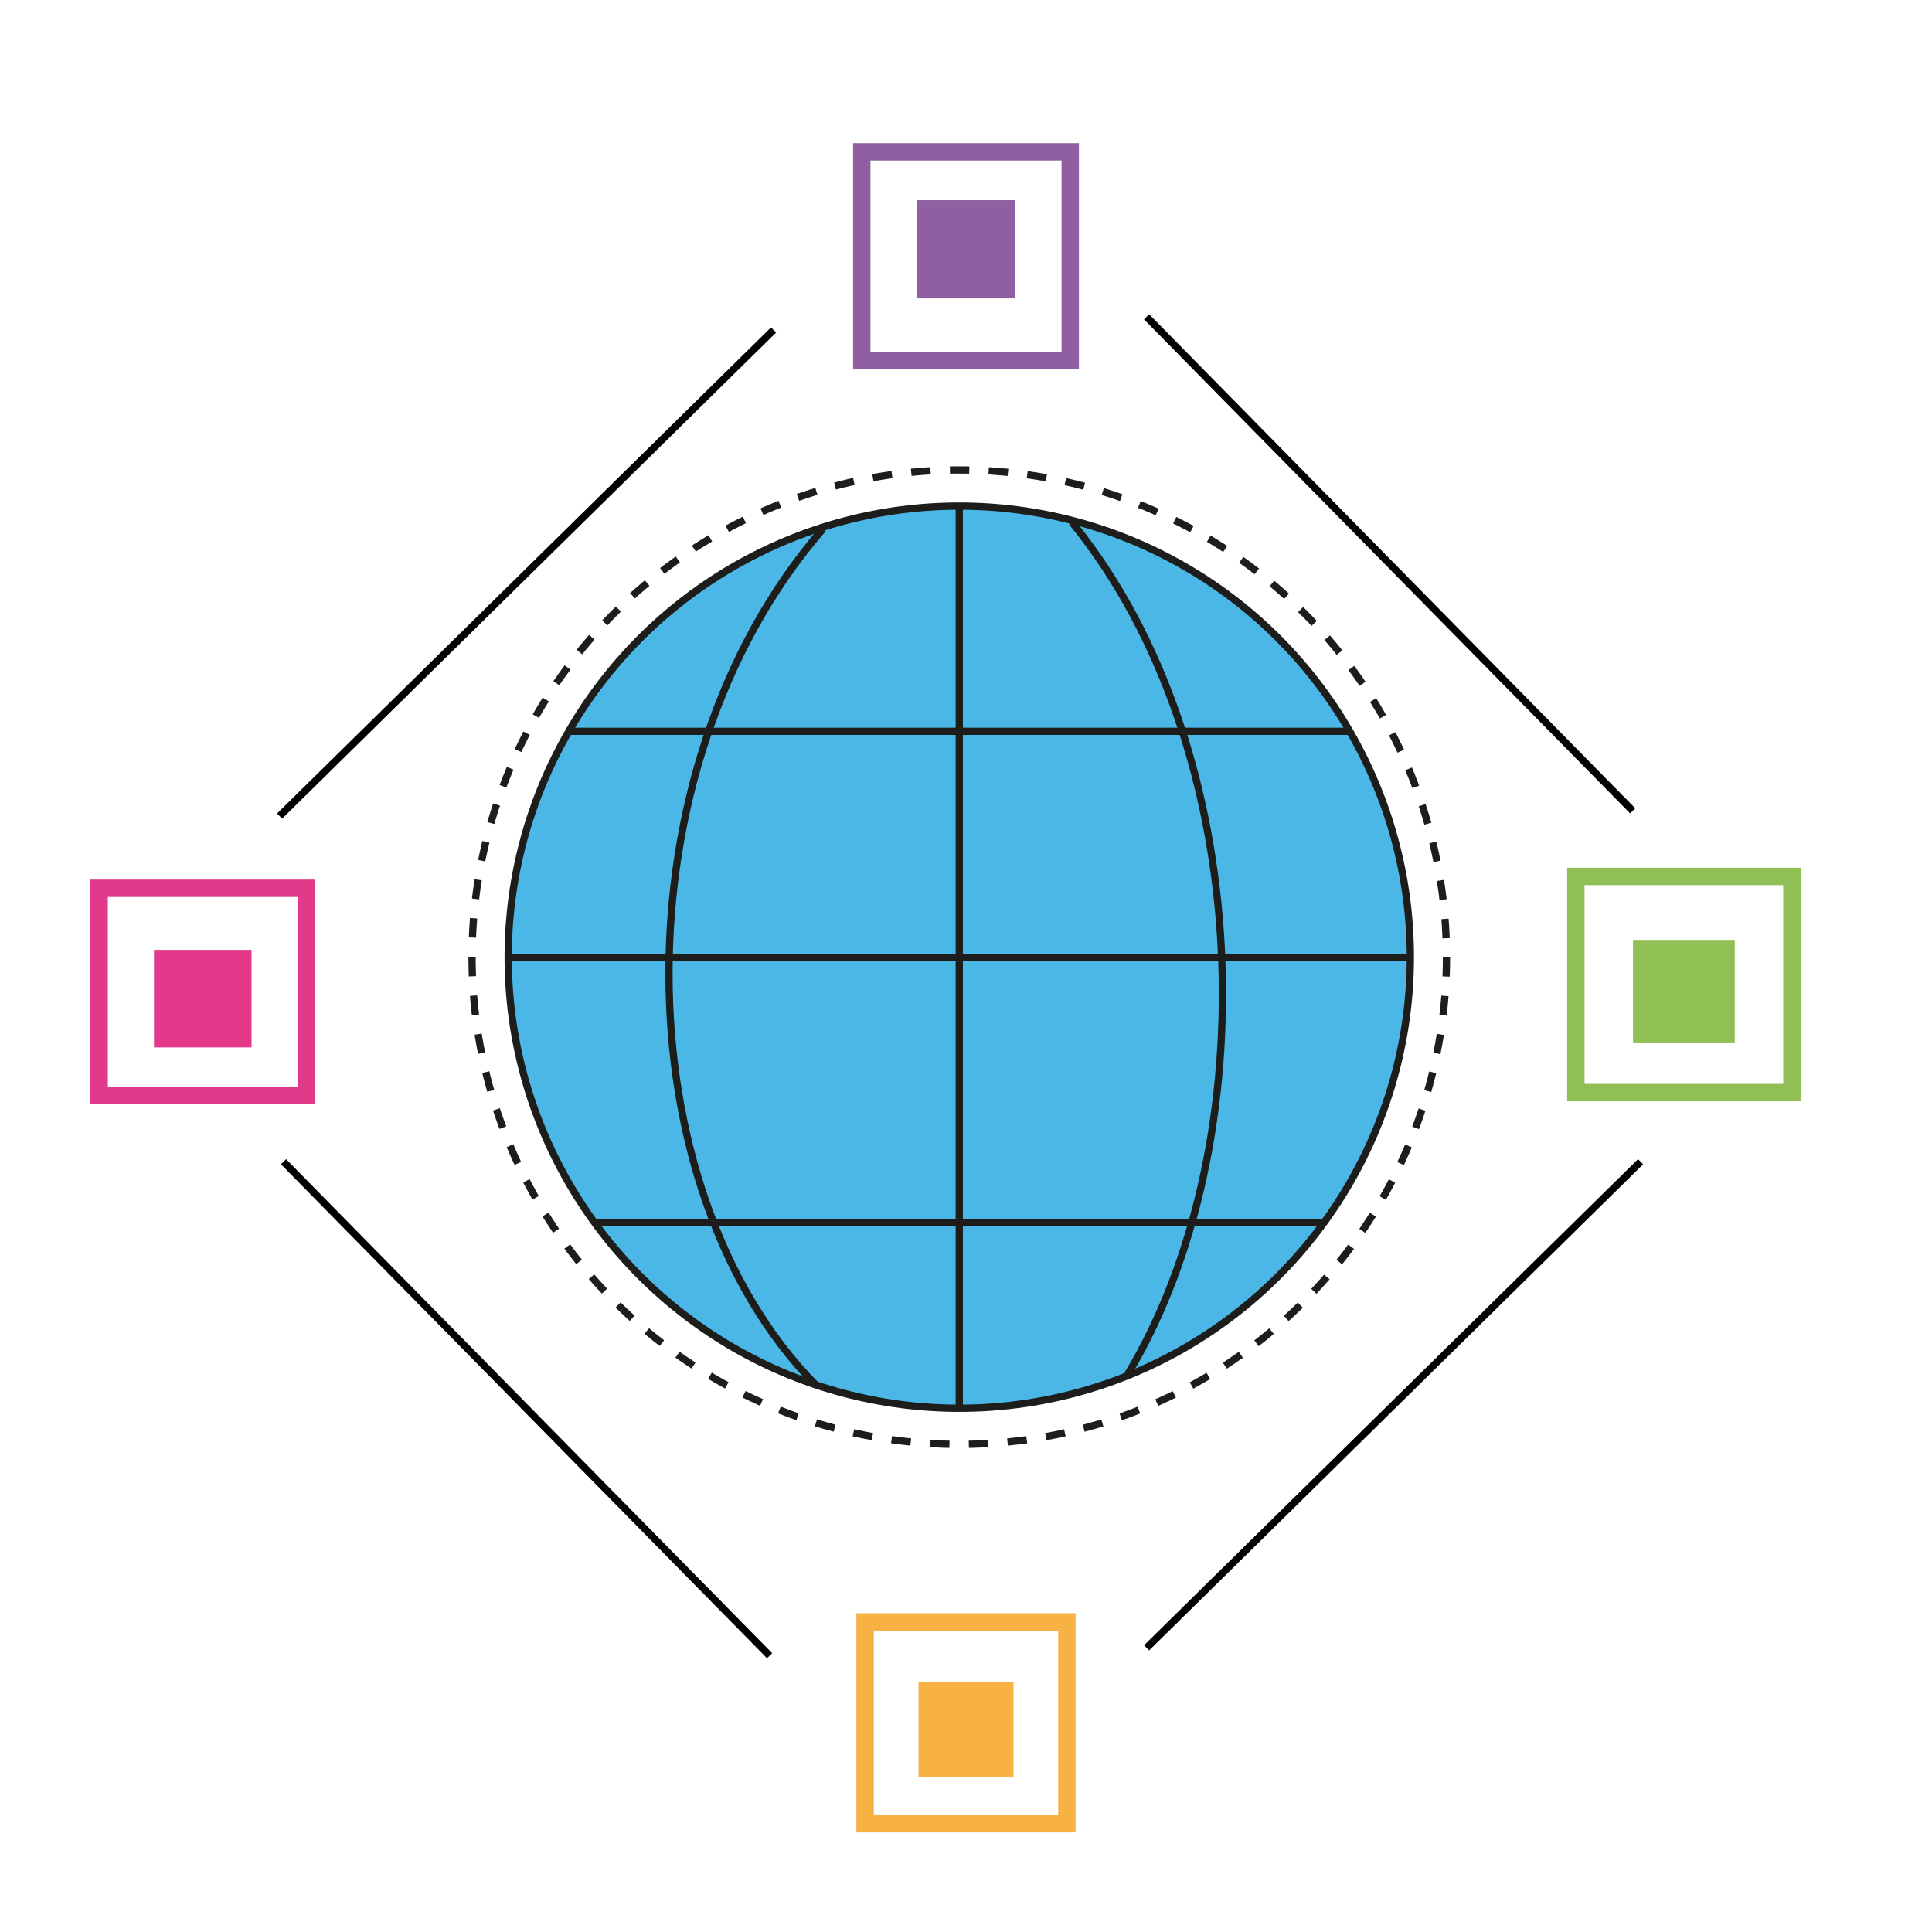 <svg id="Layer_1" data-name="Layer 1" xmlns="http://www.w3.org/2000/svg" viewBox="0 0 4000 4000"><defs><style>.cls-1,.cls-11,.cls-12,.cls-3,.cls-5,.cls-7,.cls-9{fill:none;}.cls-1{stroke:#8f5fa1;}.cls-1,.cls-10,.cls-11,.cls-12,.cls-3,.cls-5,.cls-7,.cls-9{stroke-miterlimit:10;}.cls-1,.cls-3,.cls-5,.cls-7{stroke-width:36px;}.cls-2{fill:#8f5fa1;}.cls-3{stroke:#90bf55;}.cls-4{fill:#90bf53;}.cls-5{stroke:#e23a8b;}.cls-6{fill:#e4398b;}.cls-7{stroke:#f8b143;}.cls-8{fill:#f8b143;}.cls-9{stroke:#000;}.cls-10,.cls-11,.cls-12,.cls-9{stroke-width:15px;}.cls-10{fill:#4bb7e7;}.cls-10,.cls-11,.cls-12{stroke:#1d1d1b;}.cls-12{stroke-dasharray:40.12 40.12;}</style></defs><rect class="cls-1" x="1784.17" y="314.35" width="431.65" height="431.65"/><rect class="cls-2" x="1898.37" y="414.47" width="203.27" height="203.27"/><rect class="cls-3" x="3262.59" y="1814.57" width="447.43" height="447.43"/><rect class="cls-4" x="3380.95" y="1947.52" width="210.7" height="210.7"/><rect class="cls-5" x="205.29" y="1839.08" width="429.01" height="429.01"/><rect class="cls-6" x="318.78" y="1966.56" width="202.02" height="202.02"/><rect class="cls-7" x="1791.12" y="3358.01" width="417.76" height="417.76"/><rect class="cls-8" x="1901.64" y="3482.14" width="196.73" height="196.73"/><line class="cls-9" x1="578.81" y1="1689.62" x2="1601.6" y2="683.2"/><line class="cls-9" x1="3380.29" y1="1678.74" x2="2373.87" y2="655.95"/><line class="cls-9" x1="1593.41" y1="3428" x2="586.99" y2="2405.21"/><line class="cls-9" x1="2373.87" y1="3411.64" x2="3396.66" y2="2405.21"/><circle class="cls-10" cx="1986.06" cy="1981.73" r="933.95"/><line class="cls-11" x1="1986.06" y1="1051.63" x2="1986.06" y2="2915.68"/><path class="cls-11" d="M2219.2,1081.09c384,471.69,402.26,1288.47,115.07,1765.21"/><path class="cls-11" d="M1703.62,1095.3c-429.58,495.26-415.3,1367.17-13.87,1772.86"/><line class="cls-11" x1="1181.82" y1="1514.13" x2="2790.31" y2="1514.13"/><line class="cls-11" x1="1055.83" y1="1981.87" x2="2916.3" y2="1981.87"/><line class="cls-11" x1="1235.18" y1="2531.05" x2="2736.95" y2="2531.05"/><circle class="cls-12" cx="1986.06" cy="1981.73" r="1008.73"/></svg>